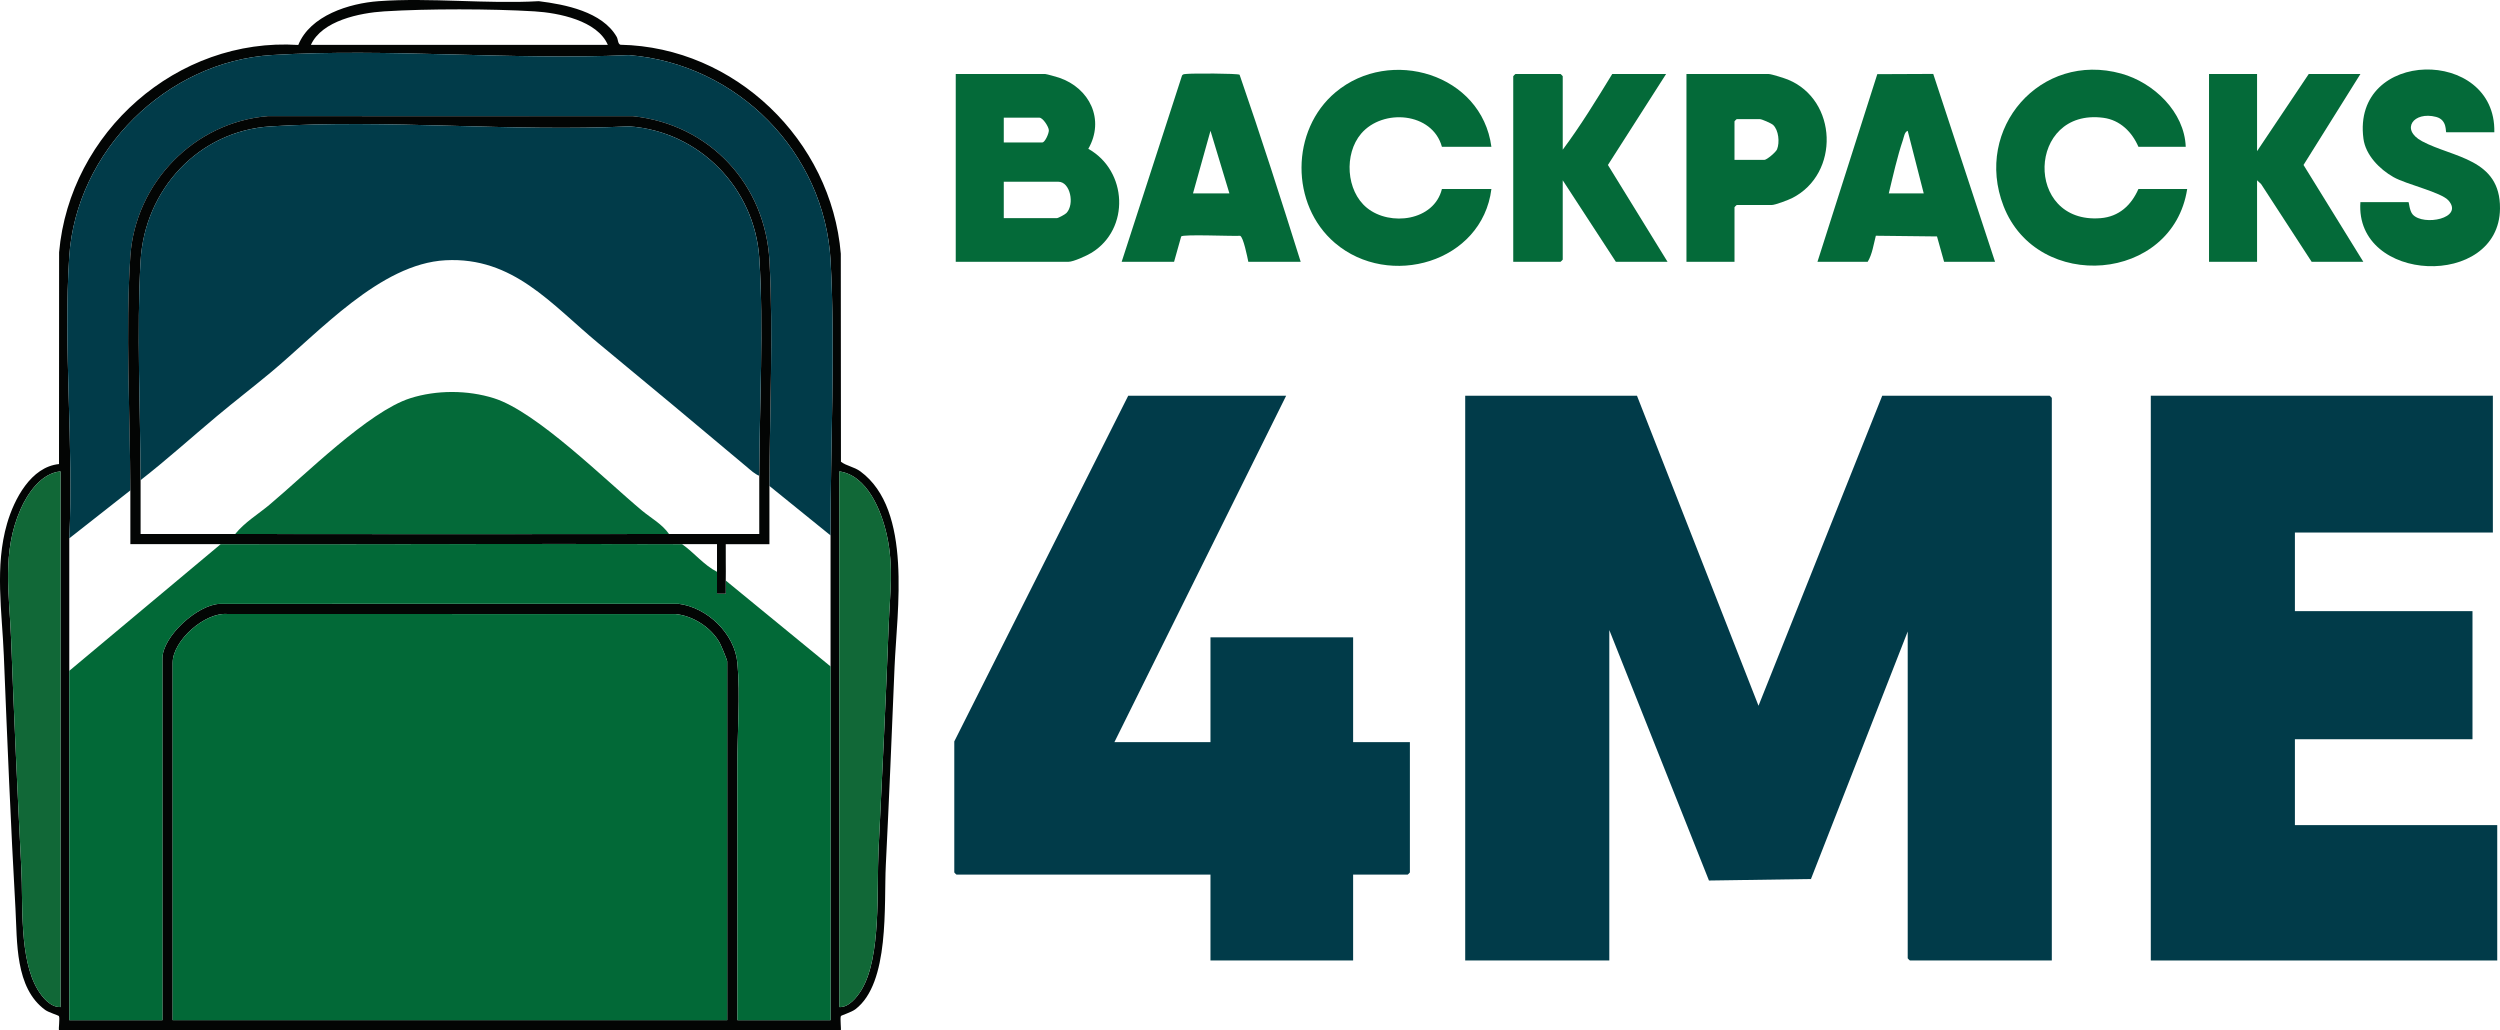 <?xml version="1.0" encoding="UTF-8"?>
<svg xmlns="http://www.w3.org/2000/svg" id="Layer_1" data-name="Layer 1" viewBox="0 0 1717.49 707.85">
  <defs>
    <style>
      .cls-1 {
        fill: #013b49;
      }

      .cls-2 {
        fill: #046a39;
      }

      .cls-3 {
        fill: #026937;
      }

      .cls-4 {
        fill: #030504;
      }

      .cls-5 {
        fill: #116837;
      }
    </style>
  </defs>
  <path class="cls-1" d="M1124.59,271.85l83.5,213.01,85-213.01h115c.11,0,1.5,1.39,1.5,1.5v386.5h-97.5c-.11,0-1.5-1.39-1.5-1.5v-224.5l-66.47,170.03-70.07,1.04-68.46-172.07v227h-99v-388h118,0Z"></path>
  <polygon class="cls-1" points="1712.59 271.85 1712.59 365.85 1576.59 365.85 1576.59 419.85 1698.59 419.85 1698.59 507.85 1576.59 507.85 1576.59 566.85 1715.59 566.85 1715.59 659.85 1477.59 659.85 1477.59 271.85 1712.59 271.85"></polygon>
  <path class="cls-1" d="M883.59,271.85l-118,238h66v-72h98v72h39v89.5c0,.11-1.39,1.5-1.5,1.5h-37.5v59h-98v-59h-174.5c-.11,0-1.5-1.39-1.5-1.5v-90l119.5-237.5h108.5Z"></path>
  <path class="cls-4" d="M40.59,707.85c-.59-.59.74-8.51-.14-9.86-.28-.43-7.03-2.45-9.36-4.14-20.88-15.16-19.19-47.04-20.46-69.54-3.27-58.02-5.66-115.98-8-174-1.22-30.16-6.35-61.08,2.24-90.68,4.86-16.74,16.42-38.91,35.67-40.82l.06-145.45C47.87,90.92,121.69,25.48,204.92,30.89c8.15-20.24,35.01-28.62,55.13-30.08,35.58-2.58,74.18,2.04,110.09,0,18.19,2.24,43.63,7.27,53.51,24.49,1.04,1.81.7,4.78,2.56,5.44,78.67,1.57,144.92,65.61,151.42,143.58l.1,142.9c3.87,2.95,8.99,3.43,13.36,6.64,36.07,26.49,25.03,95.96,23.46,134.46-1.85,45.33-3.75,90.77-6,136-1.36,27.31,2.85,81.05-20.94,99.06-2.63,2-9.59,4.16-9.89,4.61-.76,1.18.36,9.86-.14,9.86H40.59ZM417.59,30.85c-7.17-16.74-33.87-22.05-50.45-23.05-30.02-1.81-73.09-1.85-103.09,0-16.77,1.04-42.96,6.35-50.46,23.04h204ZM47.59,369.85v91c.03,79.98-.02,160.02,0,240h64v-248.5c0-15.07,24.07-37.02,39.49-37.51l315.05-.04c19.82,2.5,38.55,20.46,40.44,40.56,2.12,22.53-.09,48.32-.03,70.94.16,58.18-.02,116.38.05,174.55h64c.02-80.98-.02-162.02,0-243,0-29.98.04-60.02,0-90-.08-61.31,3.34-127.94.05-188.55-4.07-74.82-64.14-135.39-138.56-141.44-80.4,3.65-165.15-4.89-245.04-.06C114.45,42.19,52.31,103.62,47.55,176.31c-4.12,62.87,3.17,130.22.04,193.54h0ZM41.59,323.85c-13.16,1.18-22.52,14.81-27.47,26.03-13.05,29.66-7.65,58.43-6.49,89.42,1.96,52.46,4.34,104.7,7,157,1.27,24.92-1.58,62.3,11.32,83.68,3.26,5.4,8.82,12.13,15.64,11.86v-368h0ZM576.59,323.85v368c6.57.39,12.31-6.89,15.42-12.08,13.47-22.56,10.24-68.67,11.54-95.46,2.52-51.69,5.04-103.24,7-155,.82-21.73,3.54-39.81-1.27-61.64-3.71-16.8-13.49-41.13-32.68-43.82h0ZM499.59,700.85v-246.5c0-.96-4.28-11.18-5.19-12.81-5.92-10.52-18.33-18.53-30.31-19.69l-308.03-.05c-15.52-1.14-37.46,18.37-37.46,33.54v245.5h381-.01Z"></path>
  <path class="cls-2" d="M656.59,179.85V50.85h61.5c.86,0,8.01,2.03,9.48,2.52,21.03,7.13,31.58,28.79,20.09,48.88,26.9,15,28.86,55.02,2.23,71.4-3.18,1.96-12.44,6.2-15.8,6.2h-77.5ZM689.59,97.85h26.5c1.78,0,4.61-6.26,4.46-8.44-.16-2.43-4.1-8.56-6.46-8.56h-24.5v17ZM689.59,149.85h36.5c.89,0,5.6-2.51,6.52-3.48,5.81-6.02,2.67-21.52-5.52-21.52h-37.5v25Z"></path>
  <path class="cls-2" d="M1501.59,100.85h-32.5c-4.4-10.18-12.6-18.4-24.08-19.92-52.46-6.92-54.66,73.21-1.88,68.95,12.59-1.02,21.06-8.86,25.96-20.04h33.5c-9.91,64.29-102.99,71.51-126.18,11.68-20.63-53.22,25.4-106.36,80.94-90.94,22.27,6.19,43.36,26.31,44.24,50.26h0Z"></path>
  <path class="cls-2" d="M1024.59,100.85h-34c-6.5-23.76-40.61-26.53-55.51-9.01-11.81,13.88-10.39,39.31,4.03,50.99,15.85,12.84,46.07,8.95,51.48-12.98h34c-6.34,50.47-70.25,68.87-107.53,37.03-30.76-26.28-30.53-77.57.51-103.54,37.46-31.34,100.36-12.66,107.01,37.51h.01Z"></path>
  <path class="cls-2" d="M893.59,179.85h-36c-.62-3.08-3.41-17.11-5.64-17.86-5.11.38-39.32-1.21-40.48.46l-4.89,17.41h-36l41.48-128.02c.74-1.1,1.86-.9,2.96-1.04,3.83-.47,35-.41,36.57.54,14.7,42.46,28.49,85.55,41.98,128.52h.02ZM844.59,132.85l-12.99-43-12.01,43h25Z"></path>
  <path class="cls-2" d="M1248.59,179.85l41.1-128.9,38.44-.17,42.46,129.07h-35l-4.88-17.42-42.02-.48c-1.53,5.86-2.46,12.79-5.6,17.9h-34.5,0ZM1321.59,132.85l-11.01-43c-2.21.85-2.54,4.16-3.25,6.24-3.94,11.6-6.85,24.8-9.74,36.76h24Z"></path>
  <path class="cls-2" d="M1073.59,102.85c12.35-16.58,23.22-34.36,34-52h37l-39.96,62.49,40.96,66.51h-35.5l-36.5-56v54.5c0,.11-1.39,1.5-1.5,1.5h-32.5V52.35c0-.11,1.39-1.5,1.5-1.5h31c.11,0,1.5,1.39,1.5,1.5v50.5Z"></path>
  <polygon class="cls-2" points="1550.59 50.85 1550.59 103.85 1586.09 50.85 1621.59 50.85 1582.51 113.33 1623.59 179.85 1588.09 179.85 1553.42 126.52 1550.59 123.85 1550.59 179.85 1517.59 179.85 1517.59 50.85 1550.59 50.85"></polygon>
  <path class="cls-2" d="M1713.59,90.85h-33c-.68,0,.9-8.47-6.97-10.53-15.51-4.06-24.75,8.64-9.7,16.7,21.27,11.39,53.87,11.8,53.57,46.22-.49,55.45-99.87,51.6-95.9-4.39h33c.45,0,.62,5.96,2.96,8.53,7.35,8.07,35.23,2.68,24.6-9.6-4.97-5.74-28.9-11.04-37.87-16.13-9.47-5.37-19.13-15.07-20.61-26.39-8.14-62.1,91.23-63.09,89.92-4.42h0Z"></path>
  <path class="cls-2" d="M1191.59,179.85h-33V50.85h56.5c1.85,0,10.89,2.89,13.18,3.82,34.23,14.02,35.79,64.71,3.01,81.36-2.66,1.35-11.71,4.82-14.18,4.82h-24c-.11,0-1.5,1.39-1.5,1.5v37.5h-.01ZM1191.59,109.85h20.5c1.67,0,7.95-5.3,8.74-7.26,1.89-4.69,1.15-13.18-2.72-16.76-1.22-1.13-7.73-3.98-9.02-3.98h-16c-.11,0-1.5,1.39-1.5,1.5v26.5Z"></path>
  <path class="cls-3" d="M499.59,700.85H118.59v-245.5c0-15.18,21.94-34.68,37.46-33.54l308.03.05c11.99,1.16,24.39,9.16,30.31,19.69.92,1.63,5.19,11.85,5.19,12.81v246.5h.01Z"></path>
  <path class="cls-3" d="M468.59,373.85c8.33,5.84,14.93,14.38,24,19,.04,4.99-.03,10.02,0,15.01h6.01c.04-2.99-.06-6.01,0-9.01l72,59c-.02,80.98.02,162.02,0,243h-64c-.07-58.17.11-116.37-.05-174.55-.06-22.61,2.15-48.4.03-70.94-1.89-20.1-20.62-38.06-40.44-40.56l-315.05.04c-15.42.49-39.49,22.44-39.49,37.51v248.5H47.6c-.02-79.98.03-160.02,0-240l104-87c105.65.15,211.35-.39,317,0h-.01Z"></path>
  <path class="cls-1" d="M570.59,367.85l-42-34c.17-50.08,2.72-105.02.04-154.54-2.85-52.74-40.97-93.75-93.56-99.44l-251.03-.06c-50.68,4.15-91.16,45.9-94.5,96.5-3.32,50.49-.15,109.2.04,160.54l-42,33c3.13-63.32-4.16-130.67-.04-193.54C52.31,103.63,114.44,42.19,187.03,37.8c79.89-4.83,164.64,3.71,245.04.06,74.42,6.05,134.49,66.62,138.56,141.44,3.3,60.61-.13,127.24-.05,188.55h.01Z"></path>
  <path class="cls-5" d="M41.59,323.85v368c-6.82.26-12.38-6.46-15.64-11.86-12.9-21.38-10.05-58.76-11.32-83.68-2.66-52.3-5.04-104.54-7-157-1.16-30.99-6.56-59.77,6.49-89.42,4.94-11.23,14.31-24.85,27.47-26.03h0Z"></path>
  <path class="cls-5" d="M576.59,323.85c19.19,2.68,28.98,27.02,32.68,43.82,4.82,21.83,2.1,39.91,1.27,61.64-1.96,51.76-4.48,103.31-7,155-1.31,26.78,1.93,72.9-11.54,95.46-3.1,5.2-8.84,12.47-15.42,12.08v-368h0Z"></path>
  <path class="cls-4" d="M528.59,333.85c-.04,13.32.03,26.68,0,40h-30c-.12,8.31.16,16.69,0,25-.06,2.99.04,6.01,0,9.01h-6.01c-.02-4.99.05-10.02,0-15.01-.05-6.32.04-12.68,0-19.01-7.99-.01-16.02.03-24.01,0-105.65-.39-211.35.15-317,0-20.65-.03-41.35.02-62.01,0-.03-12.32.05-24.69,0-37.01-.19-51.34-3.36-110.05-.04-160.54,3.33-50.61,43.82-92.35,94.5-96.5l251.03.06c52.59,5.69,90.71,46.7,93.56,99.44,2.68,49.52.12,104.46-.04,154.54l.02.02ZM96.59,329.85c.05,12.32-.03,24.69,0,37.01,21.65.01,43.35-.03,65.01,0,99.31.13,198.69.15,298,0,20.65-.03,41.35.02,62.01,0,.02-13.32-.05-26.69,0-40.01.16-47.86,3.14-102.48.04-149.54-3.17-48.12-41.29-87.16-89.5-90.5-80.67,3.87-165.95-5.01-246.08,0-49.7,3.11-86.75,43.56-89.5,92.5-2.7,48.07-.14,101.88.04,150.54h-.02Z"></path>
  <path class="cls-1" d="M521.59,326.85c-2.95-1.07-6.03-3.97-8.48-6.02-33.86-28.51-67.96-56.85-102-85-32.32-26.73-58.53-59.51-105.07-57.03-44.8,2.39-86.52,49.2-119.98,77.02-12.17,10.12-24.93,19.94-36.98,30.02-17.51,14.64-34.48,30-52.49,44.01-.18-48.66-2.74-102.47-.04-150.54,2.75-48.94,39.8-89.39,89.5-92.5,80.14-5.01,165.41,3.87,246.08,0,48.2,3.34,86.33,42.38,89.5,90.5,3.1,47.06.12,101.68-.04,149.54Z"></path>
  <path class="cls-2" d="M161.59,366.85c6.55-8.1,15.61-13.45,23.47-20.03,24.57-20.56,68.15-64.11,96.77-73.23,18.08-5.76,39.44-5.7,57.52,0,29.26,9.22,76.28,56.03,101.76,77.24,6.17,5.14,13.79,9.19,18.48,16.02-99.31.15-198.69.13-298,0h0Z"></path>
</svg>
